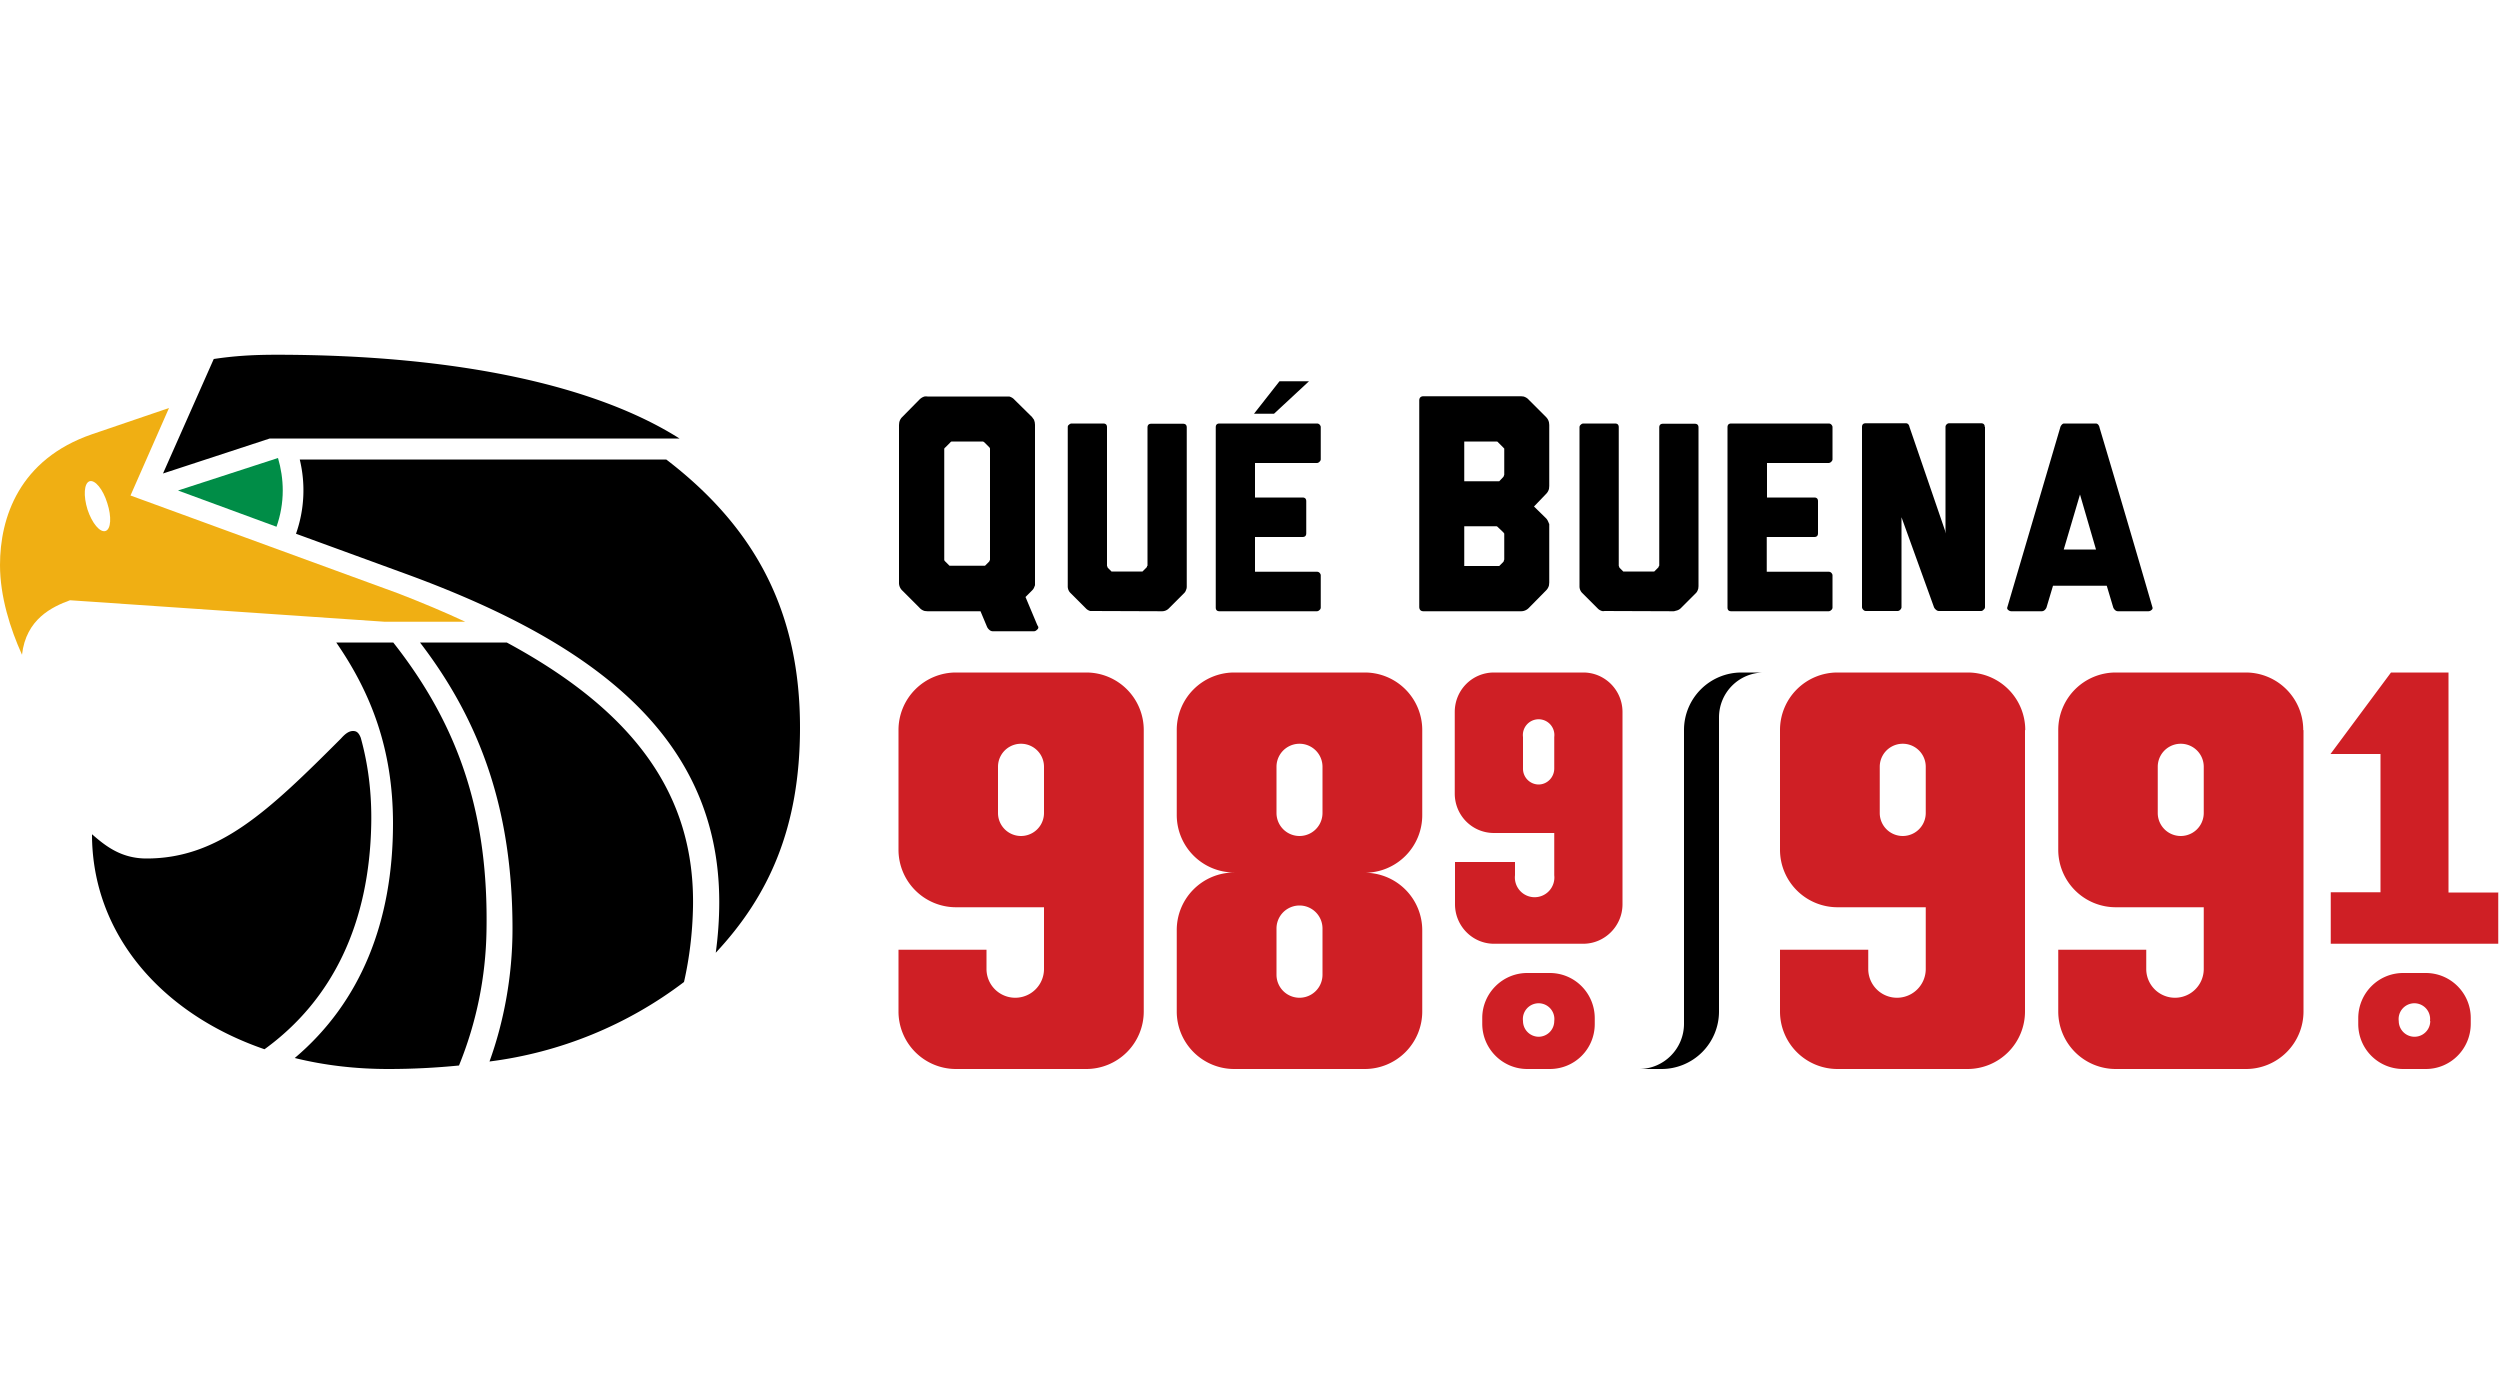 <svg width="100" height="56" xmlns="http://www.w3.org/2000/svg"><g fill="none" fill-rule="evenodd"><path d="M38.09 17.66c-.04 0-.06.01-.08.04l-.2.2c-.03.02-.04.04-.04.07v4.42c0 .02.01.04.04.07l.17.17h1.42l.17-.17.03-.07v-4.42c0-.03 0-.05-.03-.08l-.2-.2a.12.12 0 0 0-.08-.03h-1.2zm3.44 7.41c.01.04 0 .08-.05.12-.04.04-.08.06-.12.06H39.7a.2.2 0 0 1-.13-.06.32.32 0 0 1-.09-.12l-.26-.62H37.1l-.11-.01a.42.42 0 0 1-.21-.13l-.69-.69a.42.42 0 0 1-.13-.32V17l.01-.1a.42.42 0 0 1 .12-.22l.69-.7c.06-.06.13-.1.2-.12a.5.5 0 0 1 .12 0H40.37c.07.02.15.06.21.13l.7.69.08.11.03.1.01.1v6.42l-.04.1a.34.34 0 0 1-.08.11l-.26.26.47 1.12.04.07z" fill="#000" fill-rule="nonzero"/><path d="M47.47 23.45a.4.4 0 0 1-.01.1l-.03.08a.3.3 0 0 1-.07.1l-.6.6a.38.38 0 0 1-.28.12l-2.77-.01h-.1a.38.38 0 0 1-.18-.11l-.6-.6a.37.37 0 0 1-.12-.28v-.01-6.35c0-.04.01-.08.05-.1a.15.15 0 0 1 .1-.05h1.27c.1 0 .15.05.15.15v5.54l.03.08.15.15h1.24l.15-.15a.09.09 0 0 0 .03-.05c0-.01 0-.02.02-.03V17.1c0-.1.05-.15.15-.15h1.27c.1 0 .15.05.15.15v6.36zM50.2 19.9h1.9c.1 0 .15.05.15.15v1.28c0 .1-.05.15-.15.15h-1.9v1.39h2.48c.03 0 .07.01.1.04s.05.07.05.1v1.29c0 .04-.02.08-.05.1a.15.15 0 0 1-.1.05h-3.9c-.1 0-.15-.05-.15-.15v-7.21c0-.1.05-.15.15-.15h3.9c.03 0 .07.01.1.04s.05.07.05.1v1.29c0 .04-.02.07-.05.1a.15.15 0 0 1-.1.05H50.2v1.38z" fill="#000"/><path d="M58.57 22.64h1.4l.17-.17.03-.09v-1.02-.02a.1.1 0 0 1-.03-.04l-.21-.2c-.03-.03-.05-.05-.08-.05h-1.28v1.59zm0-4.98v1.59h1.4l.17-.18.03-.08v-1.02-.03a.1.1 0 0 1-.03-.03l-.21-.21c-.02-.03-.04-.04-.08-.04h-1.28zm3.4 1.78l-.01.11a.43.43 0 0 1-.12.21l-.48.5.48.47a.4.4 0 0 1 .08.12.6.6 0 0 1 .04.1h.01v2.35l-.01.11a.43.43 0 0 1-.12.21l-.69.7a.43.43 0 0 1-.32.13h-3.89c-.11 0-.17-.06-.17-.18v-8.25c0-.11.06-.17.17-.17h3.9l.1.01c.07.02.15.06.21.13l.69.69c.06.06.1.13.12.22l.01.1v2.44z" fill="#000" fill-rule="nonzero"/><path d="M67.94 23.45l-.01.1-.03.08a.31.31 0 0 1-.07.1l-.6.6a.38.38 0 0 1-.2.1.33.33 0 0 1-.08.02l-2.77-.01a.2.2 0 0 1-.1 0 .38.38 0 0 1-.18-.11l-.6-.6a.37.37 0 0 1-.12-.28v-.01-6.35c0-.04.02-.08.05-.1a.15.15 0 0 1 .1-.05h1.27c.1 0 .15.05.15.15v5.54l.03.08.15.15h1.24l.15-.15a.08.08 0 0 0 .03-.05c0-.01 0-.02.02-.03V17.1c0-.1.05-.15.15-.15h1.27c.1 0 .15.05.15.15v6.36zM70.68 19.9h1.89c.1 0 .15.05.15.15v1.28c0 .1-.05.15-.15.15h-1.9v1.39h2.48c.03 0 .07.01.1.04s.05.07.05.1v1.29c0 .04-.02.08-.05.1a.15.15 0 0 1-.1.05h-3.9c-.1 0-.15-.05-.15-.15v-7.21c0-.1.05-.15.15-.15h3.9c.03 0 .07.01.1.04s.05.07.05.1v1.29c0 .04-.02.07-.05.1a.16.16 0 0 1-.1.05h-2.47v1.38zM79.4 17.08v7.2c0 .04-.02.08-.05.1a.14.14 0 0 1-.1.06h-1.7a.17.17 0 0 1-.11-.05.26.26 0 0 1-.08-.1l-1.3-3.6v3.6c0 .03-.02.07-.05.1a.15.15 0 0 1-.1.05h-1.28a.14.14 0 0 1-.1-.05.16.16 0 0 1-.05-.1v-7.21c0-.1.05-.15.15-.15h1.6c.08 0 .13.05.15.15l1.42 4.14.02.12v-4.26c0-.05.02-.08.05-.11a.15.15 0 0 1 .1-.04h1.27c.1 0 .15.05.15.15" fill="#000"/><path d="M83.84 21.98l-.64-2.2-.65 2.2h1.3zm.14-4.88a980.72 980.72 0 0 1 2.12 7.2c.01.03 0 .07-.04.1a.19.19 0 0 1-.12.05h-1.22a.17.17 0 0 1-.12-.05.28.28 0 0 1-.07-.1l-.26-.87h-2.15l-.26.87a.28.28 0 0 1-.07.1.17.17 0 0 1-.12.05h-1.22a.19.19 0 0 1-.12-.05c-.04-.03-.05-.07-.04-.1l2.12-7.2v-.01c.04-.1.1-.15.15-.15h1.27c.07 0 .12.05.15.15z" fill="#000" fill-rule="nonzero"/><path fill="#000" d="M52.36 15.25l-1.4 1.3h-.8l1.02-1.3z"/><path d="M11.31 19.62c0 .5-.09 1-.25 1.45l-3.94-1.45 4-1.3c.12.41.19.85.19 1.3" fill="#008D47"/><path d="M4.22 21.24c-.22.07-.54-.31-.72-.86-.17-.55-.14-1.05.08-1.13.22-.07.54.32.71.87.18.55.15 1.05-.07 1.12m11.72 2.5L5.22 19.82l1.54-3.5-3.08 1.05C.77 18.37 0 20.7 0 22.6c0 1.26.41 2.55.88 3.59.16-1.43 1.21-1.92 1.92-2.18l12.59.86h3.22c-.83-.39-1.72-.76-2.67-1.13" fill="#F0AF13" fill-rule="nonzero"/><path d="M32 29.1c0-4.51-1.69-7.92-5.35-10.72H11.99a5.23 5.23 0 0 1-.15 2.97l4.38 1.6c7.17 2.62 12.55 6.31 12.55 13.13 0 .69-.05 1.37-.14 2.03 2.12-2.27 3.37-5 3.37-9.01zm-17.15 3.84c.02-1.22-.12-2.35-.42-3.43-.09-.23-.19-.27-.31-.27-.17 0-.32.12-.48.3-2.9 2.9-4.88 4.8-7.78 4.8-1.04 0-1.67-.53-2.18-.97 0 3.98 2.77 7.18 6.9 8.6 2.73-1.98 4.2-5.04 4.27-9.03zm-1.4-7.24c1.38 2 2.27 4.25 2.27 7.24 0 3.92-1.29 7.15-3.93 9.38 1.17.29 2.42.44 3.74.44.98 0 1.92-.05 2.83-.14a14.9 14.9 0 0 0 1.1-5.4c.08-4.57-1.05-8.12-3.73-11.52h-2.28zm6.82 0H16.8c2.44 3.18 3.7 6.74 3.7 11.45 0 1.93-.36 3.76-.92 5.31a16.23 16.23 0 0 0 7.78-3.18c.22-.97.34-1.98.36-3 .08-4.41-2.26-7.78-7.45-10.58zm-9.48-8.16l-4.27 1.4 2.03-4.58c.8-.12 1.53-.17 2.5-.17 7.33 0 12.83 1.26 16.13 3.35H10.79z" fill="#000" fill-rule="nonzero"/><path d="M88.15 30.67a.92.92 0 1 0-1.84 0v1.85a.92.92 0 1 0 1.84 0v-1.85zm3.99-1.46v11.24a2.3 2.3 0 0 1-2.3 2.31h-5.21a2.3 2.3 0 0 1-2.3-2.3v-2.47h3.52v.77a1.15 1.15 0 1 0 2.3 0v-2.47h-3.52a2.3 2.3 0 0 1-2.3-2.3V29.2a2.3 2.3 0 0 1 2.3-2.3h5.2a2.3 2.3 0 0 1 2.3 2.3zm-15.11 1.46a.92.92 0 1 0-1.84 0v1.85a.92.92 0 1 0 1.84 0v-1.85zM81 29.21v11.24a2.3 2.3 0 0 1-2.3 2.31H73.5a2.3 2.3 0 0 1-2.3-2.3v-2.47h3.53v.77a1.15 1.15 0 1 0 2.3 0v-2.47H73.5a2.3 2.3 0 0 1-2.3-2.3V29.2a2.3 2.3 0 0 1 2.3-2.3h5.21a2.3 2.3 0 0 1 2.3 2.3zm16.2 11.63a.63.63 0 1 0-1.25 0 .63.63 0 0 0 1.26 0zm1.63-.11v.22c0 1-.8 1.81-1.8 1.81h-.9c-1 0-1.8-.8-1.8-1.8v-.23c0-1 .8-1.81 1.8-1.81h.9c1 0 1.8.81 1.8 1.8zm1.1-5.04v2.06h-6.7v-2.06h1.99v-5.53h-2l2.42-3.26h2.3v8.8h2zm-58.17-3.17a.92.92 0 1 1-1.84 0v-1.85a.92.92 0 1 1 1.84 0v1.85zm1.69-5.62h-5.21a2.3 2.3 0 0 0-2.3 2.31v4.77a2.3 2.3 0 0 0 2.3 2.31h3.52v2.47a1.15 1.15 0 1 1-2.3 0v-.77h-3.52v2.46a2.3 2.3 0 0 0 2.3 2.31h5.21a2.3 2.3 0 0 0 2.3-2.3V29.2a2.3 2.3 0 0 0-2.3-2.3zm18.1 14.57a.63.63 0 0 1-.63-.63.63.63 0 1 1 1.25 0c0 .35-.28.63-.63.63zm.44-2.55h-.9c-.99 0-1.8.81-1.8 1.8v.23c0 1 .81 1.81 1.8 1.81h.9c1 0 1.8-.8 1.8-1.8v-.23c0-1-.8-1.81-1.8-1.81zm.18-8.18c0 .35-.28.64-.63.64a.63.63 0 0 1-.62-.64v-1.26a.63.63 0 1 1 1.25 0v1.26zm1.16-3.84h-3.57c-.87 0-1.57.7-1.57 1.58v3.26c0 .88.7 1.58 1.57 1.58h2.41v1.69a.79.79 0 1 1-1.57 0v-.53h-2.4v1.69c0 .87.7 1.58 1.56 1.58h3.57c.86 0 1.57-.71 1.57-1.58v-7.69c0-.87-.7-1.58-1.57-1.58zM52.9 32.52a.92.92 0 1 1-1.84 0v-1.85a.92.92 0 1 1 1.84 0v1.85zm0 6.47a.92.92 0 1 1-1.84 0v-1.85a.92.92 0 1 1 1.84 0V39zm1.69-12.09h-5.22a2.3 2.3 0 0 0-2.3 2.31v3.39a2.3 2.3 0 0 0 2.3 2.3 2.3 2.3 0 0 0-2.3 2.32v3.23a2.3 2.3 0 0 0 2.3 2.31h5.22a2.3 2.3 0 0 0 2.3-2.3v-3.24a2.3 2.3 0 0 0-2.3-2.31 2.3 2.3 0 0 0 2.3-2.31V29.2a2.3 2.3 0 0 0-2.3-2.3z" fill="#CF1F25" fill-rule="nonzero"/><path d="M67.36 40.95c0 1-.81 1.81-1.8 1.81h.9a2.3 2.3 0 0 0 2.3-2.3V28.7c0-1 .8-1.8 1.8-1.8h-.9a2.3 2.3 0 0 0-2.3 2.3v11.74z" fill="#000"/></g></svg>
